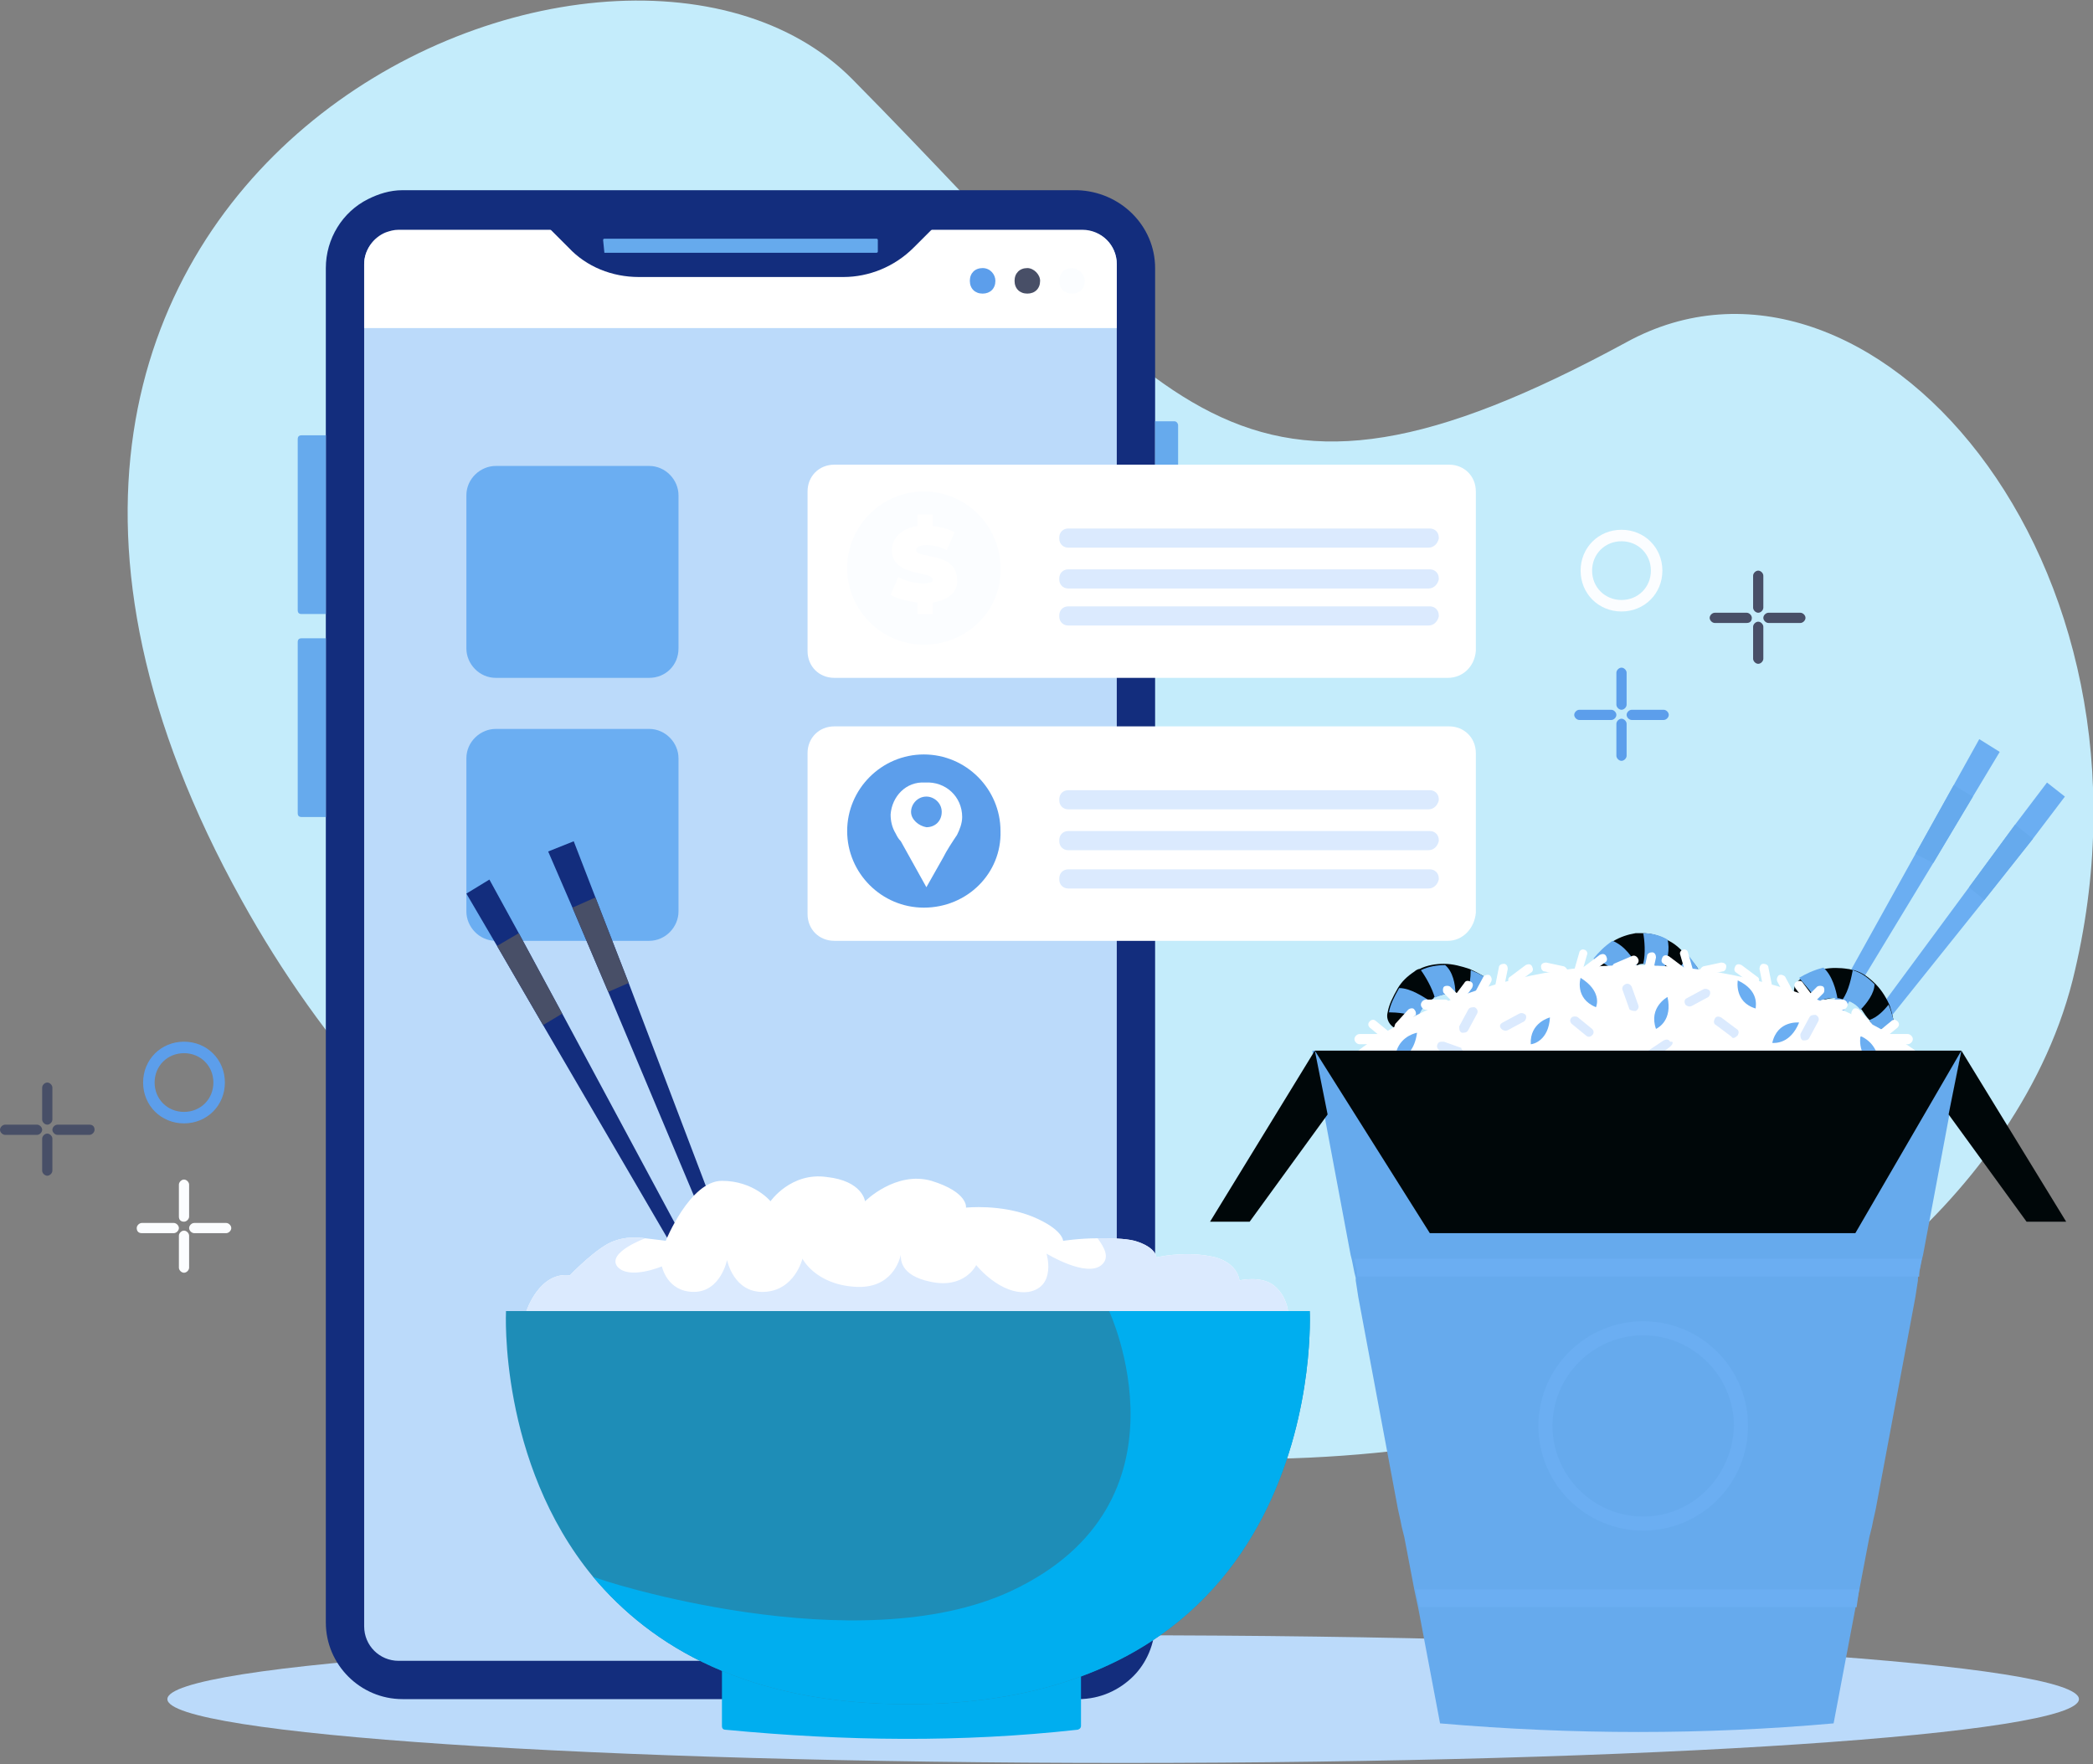 <svg width="261" height="220" viewBox="0 0 261 220" fill="none" xmlns="http://www.w3.org/2000/svg">
<rect x="0" y="0" width="261" height="220" fill="#808080" stroke="none"/>
<g clip-path="url(#clip0)">
<path d="M140.06 219.84C205.885 219.84 259.247 216.276 259.247 211.881C259.247 207.485 205.885 203.921 140.06 203.921C74.235 203.921 20.873 207.485 20.873 211.881C20.873 216.276 74.235 219.84 140.06 219.84Z" fill="#BBDAFA"/>
<path d="M119.506 178.292C168.582 188.161 211.445 177.018 235.187 157.278C244.907 149.16 254.786 136.743 258.451 122.257C271.517 69.724 232.797 26.265 202.841 42.662C153.604 69.406 146.275 50.303 106.28 9.869C76.006 -20.695 -19.918 22.127 30.116 112.228C50.352 148.841 84.451 171.287 119.506 178.292Z" fill="#C4ECFB"/>
<path d="M144.044 33.429V202.329C144.044 205.035 142.929 207.423 141.335 209.015C139.582 210.766 137.192 211.88 134.483 211.88H50.192C44.934 211.88 40.632 207.582 40.632 202.329V33.429C40.632 29.768 42.703 26.425 45.89 24.833C47.165 24.196 48.599 23.718 50.192 23.718H134.324C139.742 23.878 144.044 28.176 144.044 33.429Z" fill="#132D7D"/>
<path d="M144.044 70.679H146.434C146.593 70.679 146.912 70.52 146.912 70.202V53.009C146.912 52.85 146.753 52.532 146.434 52.532H144.044V70.679Z" fill="#66AAED"/>
<path d="M40.632 76.569H37.605C37.286 76.569 37.127 76.41 37.127 76.092V54.76C37.127 54.442 37.286 54.283 37.605 54.283H40.632V76.569Z" fill="#66AAED"/>
<path d="M40.632 101.881H37.605C37.286 101.881 37.127 101.721 37.127 101.403V80.072C37.127 79.753 37.286 79.594 37.605 79.594H40.632V101.881Z" fill="#66AAED"/>
<path d="M139.264 32.951V202.966C139.264 203.603 139.104 204.08 138.945 204.558C138.308 205.991 136.874 207.105 135.121 207.105H49.714C47.324 207.105 45.412 205.195 45.412 202.807V32.951C45.412 31.2 46.528 29.768 47.962 29.131C48.44 28.972 49.077 28.812 49.555 28.812H134.962C137.352 28.653 139.264 30.564 139.264 32.951Z" fill="#BBDAFA"/>
<path d="M80.945 84.529H61.824C59.753 84.529 58.159 82.778 58.159 80.867V61.765C58.159 59.695 59.912 58.103 61.824 58.103H80.945C83.017 58.103 84.61 59.854 84.61 61.765V80.867C84.61 82.937 83.017 84.529 80.945 84.529Z" fill="#6BAEF2"/>
<path d="M80.945 117.322H61.824C59.753 117.322 58.159 115.571 58.159 113.66V94.558C58.159 92.488 59.912 90.896 61.824 90.896H80.945C83.017 90.896 84.61 92.647 84.61 94.558V113.66C84.61 115.571 83.017 117.322 80.945 117.322Z" fill="#6BAEF2"/>
<path d="M45.412 32.951V40.911H139.264V32.951C139.264 30.564 137.352 28.653 134.962 28.653H49.714C49.077 28.653 48.599 28.812 48.121 28.972C46.528 29.608 45.412 31.2 45.412 32.951Z" fill="white"/>
<path d="M124.127 35.021C124.127 35.976 123.489 36.613 122.533 36.613C121.577 36.613 120.94 35.976 120.94 35.021C120.94 34.066 121.577 33.429 122.533 33.429C123.489 33.429 124.127 34.225 124.127 35.021Z" fill="#5C9EEB"/>
<path d="M129.703 35.021C129.703 35.976 129.066 36.613 128.11 36.613C127.154 36.613 126.517 35.976 126.517 35.021C126.517 34.066 127.154 33.429 128.11 33.429C128.907 33.429 129.703 34.225 129.703 35.021Z" fill="#484F67"/>
<path d="M135.28 35.021C135.28 35.976 134.643 36.613 133.687 36.613C132.731 36.613 132.094 35.976 132.094 35.021C132.094 34.066 132.731 33.429 133.687 33.429C134.484 33.429 135.28 34.225 135.28 35.021Z" fill="#FBFDFF"/>
<path d="M116.319 28.494L113.929 30.882C111.539 33.27 108.352 34.543 105.165 34.543H79.67C76.324 34.543 73.138 33.27 70.907 30.882L68.517 28.494H116.319Z" fill="#132D7D"/>
<path d="M75.368 31.519H109.308C109.308 31.519 109.467 31.519 109.467 31.36V29.927C109.467 29.927 109.467 29.768 109.308 29.768H75.368C75.368 29.768 75.209 29.768 75.209 29.927L75.368 31.519C75.209 31.519 75.368 31.519 75.368 31.519Z" fill="#66AAED"/>
<path d="M180.533 84.529H104.05C102.137 84.529 100.703 83.096 100.703 81.186V61.287C100.703 59.377 102.137 57.944 104.05 57.944H180.692C182.604 57.944 184.039 59.377 184.039 61.287V81.186C183.879 83.096 182.445 84.529 180.533 84.529Z" fill="white"/>
<path d="M178.143 68.291H133.209C132.572 68.291 132.094 67.814 132.094 67.177V67.018C132.094 66.381 132.572 65.904 133.209 65.904H178.302C178.94 65.904 179.418 66.381 179.418 67.018V67.177C179.258 67.814 178.78 68.291 178.143 68.291Z" fill="#DBEAFE"/>
<path d="M178.143 73.385H133.209C132.572 73.385 132.094 72.908 132.094 72.271V72.112C132.094 71.475 132.572 70.998 133.209 70.998H178.302C178.94 70.998 179.418 71.475 179.418 72.112V72.271C179.258 72.908 178.78 73.385 178.143 73.385Z" fill="#DBEAFE"/>
<path d="M178.143 78.002H133.209C132.572 78.002 132.094 77.524 132.094 76.888V76.728C132.094 76.092 132.572 75.614 133.209 75.614H178.302C178.94 75.614 179.418 76.092 179.418 76.728V76.888C179.258 77.524 178.78 78.002 178.143 78.002Z" fill="#DBEAFE"/>
<path d="M115.203 80.39C109.945 80.39 105.643 76.092 105.643 70.838C105.643 65.585 109.945 61.287 115.203 61.287C120.462 61.287 124.764 65.585 124.764 70.838C124.923 76.092 120.621 80.39 115.203 80.39Z" fill="#FBFDFF"/>
<path d="M116.319 75.136V76.569H114.407V75.136C113.132 74.977 111.857 74.659 111.061 74.181L112.017 71.953C112.813 72.43 114.088 72.749 115.044 72.749C116 72.749 116.319 72.59 116.319 72.271C116.319 71.157 111.22 71.953 111.22 68.61C111.22 67.177 112.335 65.904 114.407 65.585V64.153H116.319V65.585C117.275 65.744 118.231 65.904 119.028 66.381L118.072 68.61C117.115 68.132 116.319 67.973 115.522 67.973C114.566 67.973 114.247 68.291 114.247 68.61C114.247 69.724 119.346 68.769 119.346 72.271C119.506 73.704 118.39 74.818 116.319 75.136Z" fill="white"/>
<path d="M180.533 117.322H104.05C102.137 117.322 100.703 115.889 100.703 113.979V93.921C100.703 92.011 102.137 90.578 104.05 90.578H180.692C182.604 90.578 184.039 92.011 184.039 93.921V113.82C183.879 115.73 182.445 117.322 180.533 117.322Z" fill="white"/>
<path d="M178.143 100.925H133.209C132.572 100.925 132.094 100.448 132.094 99.811V99.652C132.094 99.015 132.572 98.537 133.209 98.537H178.302C178.94 98.537 179.418 99.015 179.418 99.652V99.811C179.258 100.448 178.78 100.925 178.143 100.925Z" fill="#DBEAFE"/>
<path d="M178.143 106.019H133.209C132.572 106.019 132.094 105.542 132.094 104.905V104.746C132.094 104.109 132.572 103.631 133.209 103.631H178.302C178.94 103.631 179.418 104.109 179.418 104.746V104.905C179.258 105.542 178.78 106.019 178.143 106.019Z" fill="#DBEAFE"/>
<path d="M178.143 110.795H133.209C132.572 110.795 132.094 110.318 132.094 109.681V109.522C132.094 108.885 132.572 108.407 133.209 108.407H178.302C178.94 108.407 179.418 108.885 179.418 109.522V109.681C179.258 110.318 178.78 110.795 178.143 110.795Z" fill="#DBEAFE"/>
<path d="M115.203 113.183C109.945 113.183 105.643 108.885 105.643 103.632C105.643 98.378 109.945 94.08 115.203 94.08C120.462 94.08 124.764 98.378 124.764 103.632C124.923 108.885 120.621 113.183 115.203 113.183Z" fill="#5C9EEB"/>
<path d="M113.61 101.244C113.61 100.289 114.407 99.333 115.522 99.333C116.478 99.333 117.434 100.129 117.434 101.244C117.434 102.358 116.637 103.154 115.522 103.154C114.566 102.995 113.61 102.199 113.61 101.244ZM111.061 101.562C111.061 102.358 111.22 103.154 111.698 103.95C111.857 104.268 112.017 104.587 112.335 104.905L115.522 110.636L117.594 106.974C118.072 106.019 118.709 105.064 119.346 104.109C119.665 103.472 119.984 102.676 119.984 101.88C119.984 99.333 117.912 97.423 115.363 97.582C112.973 97.423 111.22 99.333 111.061 101.562Z" fill="white"/>
<path d="M68.357 106.179L71.385 113.183L75.846 123.69L90.028 157.438L91.462 156.96L78.396 122.575L74.253 111.909L71.544 104.905L68.357 106.179Z" fill="#132D7D"/>
<path d="M71.385 113.183L75.846 123.69L78.396 122.575L74.253 111.91L71.385 113.183Z" fill="#484F67"/>
<path d="M58.159 111.432L61.984 117.959L67.72 127.828L86.203 159.507L87.478 158.711L70.11 126.396L64.692 116.367L61.028 109.681L58.159 111.432Z" fill="#132D7D"/>
<path d="M61.984 117.959L67.72 127.828L70.11 126.396L64.692 116.367L61.984 117.959Z" fill="#484F67"/>
<path d="M134.324 215.701C119.984 217.293 105.484 217.134 90.506 215.701C90.187 215.701 90.028 215.542 90.028 215.224V206.787C90.028 206.468 90.187 206.309 90.506 206.309H134.324C134.643 206.309 134.802 206.468 134.802 206.787V215.224C134.802 215.542 134.484 215.701 134.324 215.701Z" fill="#00AEEF"/>
<path d="M113.291 212.517C93.214 212.517 81.264 205.354 73.934 196.598C62.143 182.271 63.099 163.487 63.099 163.487H163.324C163.324 163.487 165.874 212.517 113.291 212.517Z" fill="#1E8DB7"/>
<path d="M113.291 212.517C93.214 212.517 81.264 205.354 73.934 196.598C74.731 197.076 106.918 207.423 126.198 198.349C149.462 187.365 138.308 163.487 138.308 163.487H163.324C163.324 163.487 165.874 212.517 113.291 212.517Z" fill="#00AEEF"/>
<path d="M160.615 163.487H65.648C65.648 163.487 67.242 158.552 71.066 159.03C71.066 159.03 74.572 155.368 76.643 154.731C77.918 154.254 79.352 154.254 80.467 154.413C81.901 154.572 83.017 154.731 83.017 154.731C83.017 154.731 86.044 147.25 90.028 147.25C94.011 147.25 96.082 149.797 96.082 149.797C96.082 149.797 98.632 146.135 103.093 146.772C107.555 147.25 107.874 149.797 107.874 149.797C107.874 149.797 111.698 145.976 116.159 147.25C120.78 148.682 120.462 150.593 120.462 150.593C120.462 150.593 124.764 150.115 128.747 151.707C132.572 153.299 132.572 154.731 132.572 154.731C132.572 154.731 134.643 154.413 136.874 154.413C138.467 154.413 140.22 154.413 141.495 154.731C144.203 155.527 144.203 156.801 144.203 156.801C144.203 156.801 147.39 156.005 150.896 156.642C154.401 157.279 154.561 159.666 154.561 159.666C154.561 159.666 157.269 159.03 158.863 160.303C160.456 161.577 160.615 163.487 160.615 163.487Z" fill="white"/>
<path d="M160.615 163.487H65.648C65.648 163.487 67.242 158.552 71.066 159.03C71.066 159.03 74.572 155.368 76.643 154.731C77.918 154.254 79.352 154.254 80.467 154.413C80.467 154.413 75.687 156.164 76.962 157.915C78.396 159.666 82.538 157.915 82.538 157.915C82.538 157.915 83.176 161.099 86.522 161.099C89.868 161.099 90.665 157.119 90.665 157.119C90.665 157.119 91.462 161.258 95.286 161.099C99.11 160.94 100.066 156.96 100.066 156.96C100.066 156.96 101.659 160.144 106.599 160.462C111.22 160.781 112.176 157.119 112.335 156.483C112.335 156.96 112.176 159.03 116 159.826C120.302 160.781 121.736 157.756 121.736 157.756C121.736 157.756 124.764 161.577 128.269 161.099C131.775 160.462 130.5 156.323 130.5 156.323C130.5 156.323 135.44 159.348 137.352 157.756C138.467 156.801 137.67 155.527 136.874 154.413C138.467 154.413 140.22 154.413 141.495 154.731C144.203 155.527 144.203 156.801 144.203 156.801C144.203 156.801 147.39 156.005 150.896 156.642C154.401 157.278 154.561 159.666 154.561 159.666C154.561 159.666 157.269 159.03 158.863 160.303C160.456 161.577 160.615 163.487 160.615 163.487Z" fill="#DBEAFE"/>
<path d="M249.368 93.762L246.022 99.334L241.082 107.611L224.67 134.674L223.555 134.037L238.851 106.497L243.632 97.901L246.818 92.17L249.368 93.762Z" fill="#6BAEF2"/>
<path d="M246.022 99.334L241.082 107.611L238.851 106.497L243.632 97.901L246.022 99.334Z" fill="#66AAED"/>
<path d="M257.494 99.334L253.511 104.587L247.456 112.228L227.697 136.902L226.741 136.106L245.544 110.636L251.28 102.836L255.263 97.582L257.494 99.334Z" fill="#6BAEF2"/>
<path d="M253.511 104.587L247.456 112.228L245.544 110.636L251.28 102.836L253.511 104.587Z" fill="#66AAED"/>
<path d="M185.313 121.938L184.676 124.485C184.676 124.485 184.038 124.167 182.923 124.008C182.445 123.849 181.967 123.849 181.329 123.849C180.533 123.849 179.736 124.008 178.939 124.326C178.939 124.326 178.78 124.326 178.78 124.485C178.621 124.645 178.461 124.645 178.143 124.804C177.346 125.441 176.868 126.236 176.709 126.873C176.709 127.032 176.549 127.192 176.549 127.192C176.39 127.988 175.593 128.465 174.956 128.465C173.681 128.465 172.725 127.351 173.044 126.236C173.203 125.281 173.681 124.326 174.318 123.212C174.796 122.416 175.434 121.779 176.39 121.142C176.549 120.983 176.868 120.824 177.027 120.824C177.983 120.346 179.099 120.187 180.055 120.187C181.17 120.187 182.285 120.506 183.242 120.824C184.676 121.461 185.313 121.938 185.313 121.938Z" fill="#000709"/>
<path d="M178.302 124.804C177.505 125.441 177.027 126.237 176.868 126.873C175.753 126.396 174.159 126.237 173.203 126.237C173.362 125.281 173.84 124.326 174.478 123.212C175.912 123.212 177.505 124.326 178.302 124.804Z" fill="#66AAED"/>
<path d="M181.489 123.849C180.692 123.849 179.895 124.008 179.099 124.326C179.099 124.326 178.939 124.326 178.939 124.485C178.621 123.212 177.665 121.62 177.187 120.983C178.143 120.506 179.258 120.346 180.214 120.346C181.17 121.142 181.489 122.734 181.489 123.849Z" fill="#66AAED"/>
<path d="M185.313 121.938L184.676 124.485C184.676 124.485 184.038 124.167 182.923 124.008C183.242 123.053 183.401 121.938 183.401 120.983C184.676 121.461 185.313 121.938 185.313 121.938Z" fill="#66AAED"/>
<path d="M211.763 120.824L210.011 122.893C210.011 122.893 209.533 122.257 208.736 121.62C208.417 121.302 207.939 120.983 207.461 120.824C206.824 120.506 205.868 120.187 205.071 120.187H204.912C204.752 120.187 204.434 120.187 204.274 120.346C203.318 120.506 202.681 121.142 202.044 121.62C201.884 121.779 201.884 121.779 201.725 121.938C201.247 122.575 200.45 122.734 199.654 122.416C198.538 121.938 198.219 120.506 198.857 119.55C199.494 118.755 200.291 117.959 201.247 117.322C202.044 116.844 203 116.526 203.956 116.367C204.274 116.367 204.434 116.367 204.752 116.367C205.868 116.367 206.983 116.685 207.78 117.163C208.895 117.64 209.692 118.436 210.329 119.232C211.285 120.028 211.763 120.824 211.763 120.824Z" fill="#000709"/>
<path d="M204.115 120.346C203.159 120.506 202.522 121.142 201.884 121.62C201.088 120.665 199.654 119.869 198.698 119.55C199.335 118.754 200.132 117.959 201.088 117.322C202.681 117.959 203.637 119.55 204.115 120.346Z" fill="#66AAED"/>
<path d="M207.461 120.824C206.824 120.506 205.868 120.187 205.071 120.187H204.912C205.231 118.914 205.071 117.163 204.912 116.367C206.027 116.367 207.143 116.685 207.939 117.163C208.258 118.277 207.939 119.869 207.461 120.824Z" fill="#66AAED"/>
<path d="M211.763 120.824L210.011 122.893C210.011 122.893 209.533 122.257 208.736 121.62C209.373 120.983 210.011 119.869 210.489 119.073C211.285 120.028 211.763 120.824 211.763 120.824Z" fill="#66AAED"/>
<path d="M236.143 127.35L233.912 128.783C233.912 128.783 233.593 127.987 233.115 127.191C232.796 126.872 232.478 126.395 232.159 125.917C231.681 125.281 230.884 124.803 230.088 124.644H229.928C229.769 124.644 229.45 124.485 229.291 124.485C228.335 124.325 227.538 124.644 226.741 124.962C226.582 124.962 226.582 125.121 226.423 125.121C225.785 125.44 224.829 125.44 224.351 124.962C223.395 124.166 223.555 122.734 224.511 122.097C225.307 121.619 226.263 121.142 227.538 120.823C228.335 120.664 229.45 120.664 230.406 120.823C230.725 120.823 230.884 120.982 231.203 120.982C232.318 121.301 233.115 121.938 233.912 122.734C234.708 123.529 235.346 124.644 235.664 125.44C235.983 126.395 236.143 127.35 236.143 127.35Z" fill="#000709"/>
<path d="M229.132 124.485C228.175 124.326 227.379 124.645 226.582 124.963C226.104 123.849 224.989 122.734 224.351 121.938C225.148 121.461 226.104 120.983 227.379 120.665C228.494 121.62 228.972 123.53 229.132 124.485Z" fill="#66AAED"/>
<path d="M232 125.918C231.522 125.281 230.725 124.804 229.928 124.645H229.769C230.566 123.53 230.884 121.779 231.044 120.983C232.159 121.302 232.956 121.938 233.752 122.734C233.752 123.849 232.796 125.122 232 125.918Z" fill="#66AAED"/>
<path d="M236.142 127.351L233.912 128.784C233.912 128.784 233.593 127.988 233.115 127.192C234.071 126.873 234.868 126.077 235.505 125.281C235.983 126.396 236.142 127.351 236.142 127.351Z" fill="#66AAED"/>
<path d="M238.851 131.012H169.379C169.379 131.012 182.445 120.347 203.637 120.347C224.67 120.347 238.851 131.012 238.851 131.012Z" fill="white"/>
<path d="M187.385 127.51L189.456 126.396C189.775 126.237 190.093 126.396 190.253 126.555C190.412 126.873 190.253 127.192 190.093 127.351L188.022 128.465C187.703 128.624 187.385 128.465 187.225 128.306C186.907 127.988 187.066 127.669 187.385 127.51Z" fill="#DBEAFE"/>
<path d="M210.329 124.485L212.401 123.371C212.72 123.212 213.038 123.371 213.198 123.53C213.357 123.849 213.198 124.167 213.038 124.326L210.967 125.441C210.648 125.6 210.329 125.441 210.17 125.281C210.011 124.963 210.011 124.645 210.329 124.485Z" fill="#DBEAFE"/>
<path d="M203.159 125.759L202.363 123.53C202.203 123.212 202.363 122.894 202.681 122.734C203 122.575 203.319 122.734 203.478 123.053L204.275 125.281C204.434 125.6 204.275 125.918 203.956 126.077C203.478 126.077 203.159 125.918 203.159 125.759Z" fill="#DBEAFE"/>
<path d="M182.445 131.012H179.736H179.577C179.258 130.853 179.099 130.535 179.258 130.216C179.417 129.898 179.577 129.898 179.895 129.898H180.055L182.286 130.694C182.126 130.694 182.286 130.853 182.445 131.012Z" fill="#DBEAFE"/>
<path d="M184.198 126.396L183.082 128.465C182.923 128.784 182.604 128.784 182.285 128.784C181.967 128.624 181.967 128.306 181.967 127.988L183.082 125.918C183.242 125.6 183.56 125.6 183.879 125.6C184.198 125.759 184.357 126.077 184.198 126.396Z" fill="#DBEAFE"/>
<path d="M226.742 127.351L225.626 129.42C225.467 129.739 225.148 129.739 224.829 129.739C224.511 129.579 224.511 129.261 224.511 128.943L225.626 126.873C225.785 126.555 226.104 126.555 226.423 126.555C226.742 126.714 226.901 127.032 226.742 127.351Z" fill="#DBEAFE"/>
<path d="M215.906 129.261L213.994 127.828C213.676 127.669 213.676 127.351 213.835 127.032C213.994 126.714 214.313 126.714 214.632 126.873L216.544 128.306C216.862 128.465 216.862 128.784 216.703 129.102C216.384 129.42 216.066 129.579 215.906 129.261Z" fill="#DBEAFE"/>
<path d="M208.577 130.057C208.577 130.216 208.417 130.375 208.258 130.535L207.621 131.012H205.549L207.461 129.739C207.78 129.579 208.099 129.579 208.258 129.898C208.577 129.898 208.577 129.898 208.577 130.057Z" fill="#DBEAFE"/>
<path d="M196.786 126.873L198.538 128.306C198.698 128.465 198.857 128.784 198.538 129.102C198.379 129.261 198.06 129.42 197.742 129.102L195.989 127.669C195.83 127.51 195.67 127.192 195.989 126.873C196.148 126.714 196.626 126.714 196.786 126.873Z" fill="#DBEAFE"/>
<path d="M172.566 129.579L170.813 128.147C170.654 127.988 170.494 127.669 170.813 127.351C170.972 127.192 171.291 127.032 171.61 127.351L173.362 128.784C173.522 128.943 173.681 129.261 173.362 129.579C173.203 129.739 172.884 129.739 172.566 129.579Z" fill="white"/>
<path d="M171.928 130.216H169.538C169.22 130.216 168.901 129.898 168.901 129.58C168.901 129.261 169.22 128.943 169.538 128.943H171.928C172.247 128.943 172.566 129.261 172.566 129.58C172.566 130.057 172.247 130.216 171.928 130.216Z" fill="white"/>
<path d="M174 127.669L175.593 125.918C175.753 125.759 176.231 125.6 176.39 125.918C176.549 126.077 176.709 126.555 176.39 126.714L174.797 128.465C174.637 128.624 174.159 128.784 174 128.465C173.841 128.306 173.841 127.988 174 127.669Z" fill="white"/>
<path d="M180.214 125.918H177.824C177.505 125.918 177.187 125.6 177.187 125.281C177.187 124.963 177.505 124.645 177.824 124.645H180.214C180.533 124.645 180.851 124.963 180.851 125.281C180.692 125.759 180.533 125.918 180.214 125.918Z" fill="white"/>
<path d="M181.648 125.441L180.055 123.849C179.895 123.689 179.895 123.212 180.055 123.053C180.214 122.894 180.692 122.894 180.852 123.053L182.445 124.645C182.604 124.804 182.604 125.281 182.445 125.441C182.286 125.759 181.808 125.759 181.648 125.441Z" fill="white"/>
<path d="M181.17 124.485L182.604 122.575C182.764 122.257 183.082 122.257 183.401 122.416C183.72 122.575 183.72 122.894 183.56 123.212L182.126 125.122C181.967 125.441 181.648 125.441 181.329 125.281C181.011 124.963 181.011 124.645 181.17 124.485Z" fill="white"/>
<path d="M197.264 121.302L197.901 119.073C198.06 118.755 197.742 118.436 197.582 118.436C197.264 118.277 196.945 118.595 196.945 118.755L196.308 120.983C196.148 121.302 196.467 121.62 196.626 121.62C196.786 121.779 197.104 121.62 197.264 121.302Z" fill="white"/>
<path d="M198.219 121.461L200.132 120.028C200.45 119.869 200.45 119.551 200.291 119.232C200.132 118.914 199.813 118.914 199.494 119.073L197.582 120.506C197.263 120.665 197.263 120.983 197.423 121.302C197.582 121.62 197.901 121.62 198.219 121.461Z" fill="white"/>
<path d="M195.033 120.506L192.802 120.028C192.483 120.028 192.165 120.187 192.165 120.506C192.165 120.824 192.324 121.142 192.643 121.142L194.873 121.62C195.192 121.62 195.511 121.461 195.511 121.142C195.511 120.983 195.351 120.665 195.033 120.506Z" fill="white"/>
<path d="M188.978 122.734L190.89 121.302C191.209 121.142 191.209 120.824 191.049 120.506C190.89 120.187 190.571 120.187 190.253 120.347L188.34 121.779C188.022 121.938 188.022 122.257 188.181 122.575C188.34 122.734 188.818 122.894 188.978 122.734Z" fill="white"/>
<path d="M187.544 123.212L188.022 120.824C188.022 120.506 187.862 120.187 187.544 120.187C187.225 120.187 186.906 120.346 186.906 120.665L186.428 123.053C186.428 123.371 186.588 123.689 186.906 123.689C187.225 123.689 187.384 123.371 187.544 123.212Z" fill="white"/>
<path d="M184.835 124.485L185.95 122.416C186.11 122.098 185.95 121.779 185.791 121.62C185.472 121.461 185.154 121.62 184.994 121.779L183.879 123.849C183.72 124.167 183.879 124.485 184.038 124.645C184.198 124.804 184.676 124.804 184.835 124.485Z" fill="white"/>
<path d="M234.868 129.579L236.621 128.147C236.78 127.988 236.939 127.669 236.621 127.351C236.461 127.192 236.143 127.032 235.824 127.351L234.071 128.784C233.912 128.943 233.753 129.261 234.071 129.579C234.231 129.739 234.549 129.739 234.868 129.579Z" fill="white"/>
<path d="M235.505 130.216H237.895C238.214 130.216 238.533 129.898 238.533 129.58C238.533 129.261 238.214 128.943 237.895 128.943H235.505C235.187 128.943 234.868 129.261 234.868 129.58C234.868 130.057 235.187 130.216 235.505 130.216Z" fill="white"/>
<path d="M233.434 127.669L231.841 125.918C231.681 125.759 231.203 125.6 231.044 125.918C230.885 126.077 230.725 126.555 231.044 126.714L232.637 128.465C232.797 128.624 233.275 128.784 233.434 128.465C233.593 128.306 233.593 127.988 233.434 127.669Z" fill="white"/>
<path d="M227.379 125.918H229.769C230.088 125.918 230.406 125.6 230.406 125.281C230.406 124.963 230.088 124.645 229.769 124.645H227.379C227.06 124.645 226.741 124.963 226.741 125.281C226.741 125.759 227.06 125.918 227.379 125.918Z" fill="white"/>
<path d="M225.786 125.441L227.379 123.849C227.538 123.689 227.538 123.212 227.379 123.053C227.22 122.894 226.742 122.894 226.582 123.053L224.989 124.645C224.83 124.804 224.83 125.281 224.989 125.441C225.148 125.759 225.626 125.759 225.786 125.441Z" fill="white"/>
<path d="M226.264 124.485L224.83 122.575C224.67 122.257 224.351 122.257 224.033 122.416C223.714 122.575 223.714 122.894 223.873 123.212L225.308 125.122C225.467 125.441 225.786 125.441 226.104 125.281C226.423 124.963 226.582 124.645 226.264 124.485Z" fill="white"/>
<path d="M210.17 121.302L209.533 119.073C209.373 118.755 209.692 118.436 209.851 118.436C210.17 118.277 210.489 118.595 210.489 118.755L211.126 120.983C211.285 121.302 210.967 121.62 210.807 121.62C210.648 121.779 210.329 121.62 210.17 121.302Z" fill="white"/>
<path d="M209.373 121.62L207.461 120.187C207.143 120.028 207.143 119.71 207.302 119.391C207.461 119.073 207.78 119.073 208.099 119.232L210.011 120.665C210.329 120.824 210.329 121.142 210.17 121.461C210.011 121.779 209.692 121.779 209.373 121.62Z" fill="white"/>
<path d="M212.401 120.506L214.632 120.028C214.95 120.028 215.269 120.187 215.269 120.506C215.269 120.824 215.11 121.142 214.791 121.142L212.56 121.62C212.242 121.62 211.923 121.461 211.923 121.142C211.923 120.983 212.082 120.665 212.401 120.506Z" fill="white"/>
<path d="M201.247 120.187L203.478 119.232C203.797 119.073 204.115 119.232 204.275 119.551C204.434 119.869 204.275 120.187 203.956 120.346L201.725 121.302C201.406 121.461 201.088 121.302 200.928 120.983C200.928 120.665 201.088 120.346 201.247 120.187Z" fill="white"/>
<path d="M204.912 121.461L205.39 119.232C205.39 118.914 205.709 118.755 206.027 118.755C206.346 118.755 206.505 119.073 206.505 119.391L206.027 121.62C206.027 121.938 205.709 122.098 205.39 122.098C205.071 122.098 204.753 121.779 204.912 121.461Z" fill="white"/>
<path d="M218.456 122.734L216.544 121.302C216.225 121.142 216.225 120.824 216.384 120.506C216.544 120.187 216.862 120.187 217.181 120.347L219.093 121.779C219.412 121.938 219.412 122.257 219.253 122.575C219.093 122.734 218.775 122.894 218.456 122.734Z" fill="white"/>
<path d="M219.89 123.212L219.412 120.824C219.412 120.506 219.571 120.187 219.89 120.187C220.209 120.187 220.527 120.346 220.527 120.665L221.005 123.053C221.005 123.371 220.846 123.689 220.527 123.689C220.368 123.689 220.049 123.371 219.89 123.212Z" fill="white"/>
<path d="M222.758 124.485L221.643 122.416C221.483 122.098 221.643 121.779 221.802 121.62C222.121 121.461 222.439 121.62 222.599 121.779L223.714 123.849C223.873 124.167 223.714 124.485 223.555 124.645C223.236 124.804 222.917 124.804 222.758 124.485Z" fill="white"/>
<path d="M193.28 126.873C193.28 126.873 193.28 127.032 193.28 126.873C193.121 129.739 191.209 130.216 190.89 130.216C190.731 127.51 193.28 126.873 193.28 126.873Z" fill="#6BAEF2"/>
<path d="M197.104 121.938C197.104 121.938 197.104 122.098 197.104 121.938C199.654 123.53 199.176 125.281 199.016 125.6C196.307 124.485 197.104 121.938 197.104 121.938Z" fill="#6BAEF2"/>
<path d="M224.352 127.51C223.236 130.216 221.324 130.057 221.005 130.057C221.643 127.192 224.352 127.51 224.352 127.51Z" fill="#6BAEF2"/>
<path d="M207.939 124.326C208.577 127.192 206.824 128.147 206.505 128.306C205.549 125.6 207.939 124.326 207.939 124.326Z" fill="#6BAEF2"/>
<path d="M176.709 128.784C176.709 128.943 176.709 128.943 176.709 128.784C176.549 129.898 176.231 130.535 175.912 131.012H174.159C174.797 129.102 176.709 128.784 176.709 128.784Z" fill="#6BAEF2"/>
<path d="M216.703 122.257C216.703 122.257 216.863 122.257 216.703 122.257C219.412 123.53 218.934 125.441 218.934 125.759C216.225 124.963 216.703 122.257 216.703 122.257Z" fill="#6BAEF2"/>
<path d="M233.912 131.012H232.159C231.84 130.057 232 129.261 232 129.261H232.159C233.115 129.739 233.593 130.375 233.912 131.012Z" fill="#6BAEF2"/>
<path d="M244.588 131.012L239.808 156.483L239.648 157.119L239.33 158.711L239.17 159.348V159.666L238.852 161.736L233.912 188.161L233.593 189.594L233.434 190.39L233.115 191.663L231.841 198.349L231.363 200.578L228.654 214.905C212.56 216.338 196.148 216.338 179.577 214.905L176.868 200.578L176.39 198.349L175.115 191.663L174.797 190.39L174.637 189.594L174.319 188.161L169.379 161.736L169.06 159.666V159.348L168.901 158.711L168.582 157.119L168.423 156.483L163.643 131.012H244.588Z" fill="#66AAED"/>
<path d="M204.912 190.867C212.128 190.867 217.978 185.023 217.978 177.814C217.978 170.605 212.128 164.76 204.912 164.76C197.696 164.76 191.846 170.605 191.846 177.814C191.846 185.023 197.696 190.867 204.912 190.867Z" fill="#6BAEF2"/>
<path d="M204.912 189.116C198.698 189.116 193.599 184.022 193.599 177.814C193.599 171.606 198.698 166.511 204.912 166.511C211.126 166.511 216.225 171.606 216.225 177.814C216.066 184.022 211.126 189.116 204.912 189.116Z" fill="#66AAED"/>
<path d="M239.648 156.96L239.329 158.552V159.189H169.22V158.552L168.901 156.96H239.648Z" fill="#6BAEF2"/>
<path d="M231.841 198.19L231.522 200.419H177.027L176.549 198.19H231.841Z" fill="#6BAEF2"/>
<path d="M244.588 131.012L231.363 153.776H178.302L163.961 131.012H244.588Z" fill="#000709"/>
<path d="M155.835 152.344L165.555 138.972L163.961 131.012L150.896 152.344H155.835Z" fill="#000709"/>
<path d="M257.654 152.344L244.588 131.012L242.994 138.972L252.714 152.344H257.654Z" fill="#000709"/>
<path d="M17.846 134.992C17.846 132.127 20.077 129.898 22.945 129.898C25.813 129.898 28.044 132.127 28.044 134.992C28.044 137.857 25.813 140.086 22.945 140.086C20.077 140.086 17.846 137.857 17.846 134.992ZM19.28 134.992C19.28 137.061 20.874 138.653 22.945 138.653C25.017 138.653 26.61 137.061 26.61 134.992C26.61 132.923 25.017 131.331 22.945 131.331C20.874 131.331 19.28 132.923 19.28 134.992Z" fill="#5C9EEB"/>
<path d="M5.896 140.245C6.214 140.245 6.533 139.927 6.533 139.608V135.629C6.533 135.31 6.214 134.992 5.896 134.992C5.577 134.992 5.258 135.31 5.258 135.629V139.608C5.258 139.927 5.577 140.245 5.896 140.245Z" fill="#484F67"/>
<path d="M7.17 141.519H11.154C11.473 141.519 11.791 141.2 11.791 140.882C11.791 140.564 11.632 140.245 11.154 140.245H7.17C6.852 140.245 6.533 140.564 6.533 140.882C6.533 141.2 6.852 141.519 7.17 141.519Z" fill="#484F67"/>
<path d="M0.637 141.519H4.621C4.94 141.519 5.258 141.2 5.258 140.882C5.258 140.564 4.94 140.245 4.621 140.245H0.637C0.319 140.245 0 140.564 0 140.882C0 141.2 0.319 141.519 0.637 141.519Z" fill="#484F67"/>
<path d="M5.896 146.613C6.214 146.613 6.533 146.294 6.533 145.976V141.996C6.533 141.678 6.214 141.359 5.896 141.359C5.577 141.359 5.258 141.678 5.258 141.996V145.976C5.258 146.294 5.577 146.613 5.896 146.613Z" fill="#484F67"/>
<path d="M22.945 152.344C23.264 152.344 23.583 152.025 23.583 151.707V147.727C23.583 147.409 23.264 147.09 22.945 147.09C22.627 147.09 22.308 147.409 22.308 147.727V151.707C22.308 152.185 22.627 152.344 22.945 152.344Z" fill="#FBFDFF"/>
<path d="M24.22 153.776H28.203C28.522 153.776 28.841 153.458 28.841 153.14C28.841 152.821 28.522 152.503 28.203 152.503H24.22C23.901 152.503 23.582 152.821 23.582 153.14C23.582 153.458 23.901 153.776 24.22 153.776Z" fill="#FBFDFF"/>
<path d="M17.687 153.776H21.67C21.989 153.776 22.308 153.458 22.308 153.14C22.308 152.821 21.989 152.503 21.67 152.503H17.687C17.368 152.503 17.05 152.821 17.05 153.14C17.05 153.458 17.209 153.776 17.687 153.776Z" fill="#FBFDFF"/>
<path d="M22.945 158.711C23.264 158.711 23.583 158.393 23.583 158.074V154.095C23.583 153.776 23.264 153.458 22.945 153.458C22.627 153.458 22.308 153.776 22.308 154.095V158.074C22.308 158.393 22.627 158.711 22.945 158.711Z" fill="#FBFDFF"/>
<path d="M202.203 76.251C199.335 76.251 197.104 74.022 197.104 71.157C197.104 68.291 199.335 66.063 202.203 66.063C205.071 66.063 207.302 68.291 207.302 71.157C207.302 74.022 205.071 76.251 202.203 76.251ZM202.203 67.496C200.132 67.496 198.538 69.088 198.538 71.157C198.538 73.226 200.132 74.818 202.203 74.818C204.275 74.818 205.868 73.226 205.868 71.157C205.868 69.088 204.275 67.496 202.203 67.496Z" fill="#FBFDFF"/>
<path d="M219.253 76.41C218.934 76.41 218.615 76.092 218.615 75.773V71.794C218.615 71.475 218.934 71.157 219.253 71.157C219.571 71.157 219.89 71.475 219.89 71.794V75.773C219.89 76.092 219.571 76.41 219.253 76.41Z" fill="#484F67"/>
<path d="M217.819 77.684H213.835C213.516 77.684 213.198 77.365 213.198 77.047C213.198 76.728 213.516 76.41 213.835 76.41H217.819C218.137 76.41 218.456 76.728 218.456 77.047C218.456 77.365 218.297 77.684 217.819 77.684Z" fill="#484F67"/>
<path d="M224.511 77.684H220.527C220.209 77.684 219.89 77.365 219.89 77.047C219.89 76.728 220.209 76.41 220.527 76.41H224.511C224.83 76.41 225.148 76.728 225.148 77.047C225.148 77.365 224.83 77.684 224.511 77.684Z" fill="#484F67"/>
<path d="M219.253 82.778C218.934 82.778 218.615 82.459 218.615 82.141V78.161C218.615 77.843 218.934 77.524 219.253 77.524C219.571 77.524 219.89 77.843 219.89 78.161V82.141C219.89 82.459 219.571 82.778 219.253 82.778Z" fill="#484F67"/>
<path d="M202.203 88.509C201.885 88.509 201.566 88.19 201.566 87.872V83.892C201.566 83.574 201.885 83.255 202.203 83.255C202.522 83.255 202.841 83.574 202.841 83.892V87.872C202.841 88.19 202.522 88.509 202.203 88.509Z" fill="#5C9EEB"/>
<path d="M200.929 89.782H196.945C196.626 89.782 196.308 89.464 196.308 89.145C196.308 88.827 196.626 88.509 196.945 88.509H200.929C201.247 88.509 201.566 88.827 201.566 89.145C201.566 89.464 201.247 89.782 200.929 89.782Z" fill="#5C9EEB"/>
<path d="M207.461 89.782H203.478C203.159 89.782 202.841 89.464 202.841 89.145C202.841 88.827 203.159 88.509 203.478 88.509H207.461C207.78 88.509 208.099 88.827 208.099 89.145C208.099 89.464 207.78 89.782 207.461 89.782Z" fill="#5C9EEB"/>
<path d="M202.203 94.876C201.885 94.876 201.566 94.558 201.566 94.239V90.26C201.566 89.941 201.885 89.623 202.203 89.623C202.522 89.623 202.841 89.941 202.841 90.26V94.239C202.841 94.558 202.522 94.876 202.203 94.876Z" fill="#5C9EEB"/>
</g>
<defs>
<clipPath id="clip0">
<rect width="261" height="220" fill="white" transform="translate(0 -0.001)"/>
</clipPath>
</defs>
</svg>
